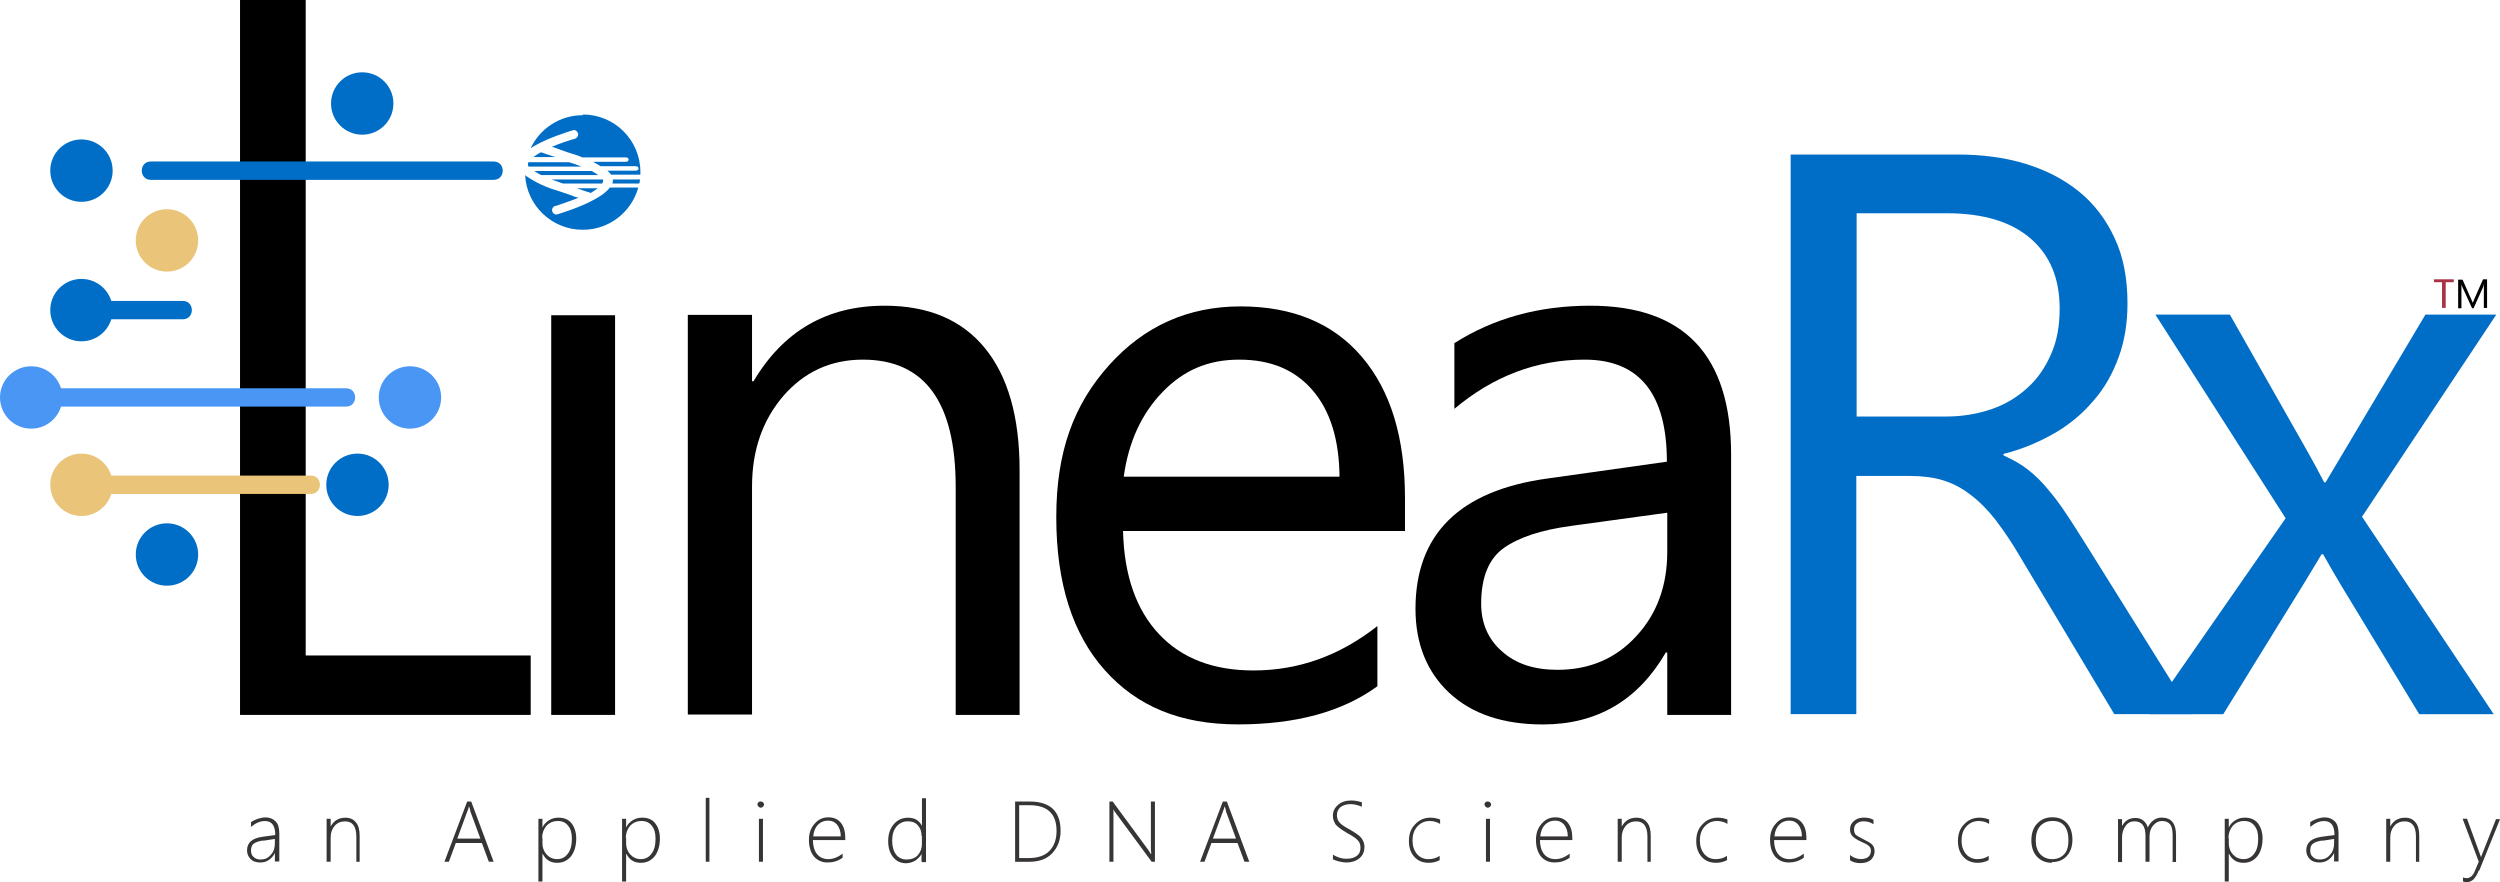 <?xml version="1.0" encoding="UTF-8"?> <svg xmlns="http://www.w3.org/2000/svg" id="Layer_2" data-name="Layer 2" viewBox="0 0 464.01 163.75"><defs><style> .cls-1 { fill: #373435; } .cls-2 { fill: #006ec7; } .cls-3 { fill: #4a96f5; } .cls-4 { fill: #a93344; } .cls-5 { fill: #e9c479; } </style></defs><g id="Layer_1-2" data-name="Layer 1"><g id="Layer_1-3" data-name="Layer_1"><path class="cls-2" d="M108.17,21.25c5.93,0,10.69,4.77,10.69,10.69v.48h-5.45c-.14-.27-.41-.48-.68-.75h5.31c.27,0,.48-.2.48-.41h0c0-.2-.2-.41-.48-.41h-6.54l-1.43-.82h6.13c.27,0,.48-.2.48-.41h0c0-.2-.2-.41-.48-.41h-8.11c-.61-.27-1.23-.48-1.91-.68h0c-1.16-.34-2.18-.75-3.13-1.09h0l-.61-.2c1.77-.75,3.54-1.29,4.29-1.5.41-.14.68-.61.54-1.02s-.54-.68-.95-.54c-1.09.34-4.36,1.36-6.81,2.72-.34.2-.75.41-1.02.61,1.7-3.61,5.38-6.13,9.67-6.13v-.14ZM118.79,33.31c0,.27-.07.48-.14.75h-4.97c.07-.27.07-.48.07-.75h5.04ZM118.45,34.88c-1.29,4.5-5.38,7.77-10.29,7.77-5.72,0-10.42-4.5-10.69-10.15.07.07.14.07.14.14.89.61,1.84,1.16,2.86,1.63.61.27,1.23.54,1.84.75.41.14.82.27,1.29.41h0c1.09.34,2.18.75,3.13,1.09l.61.2c-1.7.68-3.41,1.23-4.16,1.5h-.14c-.41.14-.68.61-.54,1.02s.54.68.95.54c1.09-.34,4.36-1.36,6.81-2.72,1.29-.68,2.32-1.43,2.93-2.25h5.18l.07.07ZM109.53,35.76c-.75-.2-1.5-.48-2.25-.75l-.2-.07h3.88c-.34.27-.82.54-1.23.82l-.14.07-.07-.07ZM104.49,34.06c-.14-.07-.27-.07-.41-.14h0c-.61-.2-1.16-.41-1.7-.61h9.54c.07.2,0,.48-.14.75h-7.29ZM100.47,32.49c-.48-.2-.89-.48-1.29-.75h10.63c.41.2.82.48,1.23.75h-10.56ZM98.09,30.92c-.14-.27-.14-.54,0-.82h7.56l.14.07h0c.75.2,1.43.48,2.11.75h-9.88.07ZM98.9,29.22c.41-.27.82-.61,1.36-.89l.14-.07.2.07c.68.2,1.36.48,2.04.68h0l.48.14h-4.22v.07Z"></path><polygon points="98.5 132.69 44.55 132.69 44.55 0 56.74 0 56.74 121.66 98.5 121.66 98.5 132.69"></polygon><polygon points="102.31 132.69 114.16 132.69 114.16 58.51 102.31 58.51 102.31 132.69"></polygon><path d="M189.3,132.69h-11.92v-42.3c0-15.73-5.72-23.64-17.23-23.64-5.93,0-10.83,2.25-14.71,6.68-3.88,4.5-5.86,10.08-5.86,16.89v42.3h-11.92V58.44h11.92v12.33h.27c5.59-9.4,13.69-14.03,24.32-14.03,8.11,0,14.3,2.59,18.6,7.83s6.47,12.81,6.47,22.68v45.37l.07.07Z"></path><path d="M260.82,98.56h-52.38c.2,8.24,2.45,14.64,6.68,19.14s10.08,6.74,17.51,6.74c8.38,0,16.01-2.72,23.02-8.24v11.17c-6.54,4.77-15.19,7.08-25.88,7.08s-18.73-3.34-24.73-10.08-8.99-16.21-8.99-28.4,3.27-20.91,9.81-28.2,14.71-10.9,24.39-10.9,17.23,3.13,22.55,9.4,7.97,14.99,7.97,26.16v6.2l.07-.07ZM248.62,88.48c-.07-6.88-1.7-12.19-4.97-16.01s-7.77-5.72-13.62-5.72-10.35,1.98-14.24,5.99-6.33,9.26-7.22,15.73h40.05Z"></path><path d="M321.37,132.69h-11.92v-11.58h-.27c-5.18,8.92-12.81,13.35-22.82,13.35-7.42,0-13.21-1.98-17.37-5.86s-6.27-9.13-6.27-15.6c0-13.83,8.17-21.93,24.45-24.18l22.21-3.13c0-12.6-5.11-18.94-15.26-18.94-8.92,0-16.96,3.07-24.18,9.13v-12.19c7.29-4.63,15.67-6.95,25.2-6.95,17.44,0,26.16,9.2,26.16,27.66v48.23l.07.07ZM309.45,95.16l-17.85,2.45c-5.52.75-9.67,2.11-12.47,4.09s-4.22,5.45-4.22,10.35c0,3.61,1.29,6.61,3.88,8.86,2.59,2.32,5.99,3.41,10.29,3.41,5.86,0,10.76-2.04,14.58-6.2,3.88-4.16,5.79-9.4,5.79-15.73v-7.42.2Z"></path><path class="cls-2" d="M406.93,132.55h-14.51l-17.44-29.15c-1.57-2.72-3.13-4.97-4.63-6.95-1.5-1.91-3.07-3.47-4.63-4.63-1.57-1.23-3.27-2.11-5.04-2.66s-3.88-.82-6.13-.82h-10.01v44.21h-12.19V28.68h30.99c4.5,0,8.72.54,12.53,1.7s7.15,2.86,10.01,5.18,5.04,5.24,6.61,8.65c1.63,3.47,2.38,7.49,2.38,12.12,0,3.61-.54,6.95-1.63,9.94s-2.59,5.72-4.63,8.04c-1.98,2.38-4.43,4.43-7.22,6.06-2.86,1.63-5.99,3-9.54,3.88v.27c1.77.82,3.27,1.63,4.56,2.66s2.52,2.18,3.61,3.54c1.16,1.36,2.32,2.86,3.47,4.63,1.16,1.7,2.38,3.68,3.81,5.93l19.48,31.2.14.07ZM344.6,39.64v37.67h16.55c3.07,0,5.86-.48,8.45-1.36s4.84-2.25,6.68-3.95c1.91-1.7,3.34-3.81,4.43-6.33,1.09-2.45,1.57-5.24,1.57-8.38,0-5.59-1.77-9.88-5.38-13.01s-8.79-4.7-15.6-4.7h-16.69v.07Z"></path><path class="cls-2" d="M463.33,58.38l-24.93,37.53,24.45,36.65h-13.83l-14.58-24.05c-.89-1.5-1.98-3.34-3.27-5.65h-.27c-.27.41-1.36,2.32-3.41,5.65l-14.85,24.05h-13.69l25.27-36.37-24.18-37.8h13.83l14.37,25.34c1.09,1.91,2.11,3.81,3.13,5.79h.27l18.53-31.13h13.15Z"></path><path class="cls-5" d="M36.78,44.62c0,3.2-2.59,5.79-5.79,5.79s-5.79-2.59-5.79-5.79,2.59-5.79,5.79-5.79,5.79,2.59,5.79,5.79Z"></path><path class="cls-2" d="M20.91,31.67c0,3.2-2.59,5.79-5.79,5.79s-5.79-2.59-5.79-5.79,2.59-5.79,5.79-5.79,5.79,2.59,5.79,5.79Z"></path><path class="cls-3" d="M11.58,73.77c0,3.2-2.59,5.79-5.79,5.79s-5.79-2.59-5.79-5.79,2.59-5.79,5.79-5.79,5.79,2.59,5.79,5.79Z"></path><path class="cls-2" d="M36.78,102.92c0,3.2-2.59,5.79-5.79,5.79s-5.79-2.59-5.79-5.79,2.59-5.79,5.79-5.79,5.79,2.59,5.79,5.79Z"></path><path class="cls-2" d="M73.02,19.21c0,3.2-2.59,5.79-5.79,5.79s-5.79-2.59-5.79-5.79,2.59-5.79,5.79-5.79,5.79,2.59,5.79,5.79Z"></path><path class="cls-3" d="M81.88,73.77c0,3.2-2.59,5.79-5.79,5.79s-5.79-2.59-5.79-5.79,2.59-5.79,5.79-5.79,5.79,2.59,5.79,5.79Z"></path><path class="cls-2" d="M72.14,89.98c0,3.2-2.59,5.79-5.79,5.79s-5.79-2.59-5.79-5.79,2.59-5.79,5.79-5.79,5.79,2.59,5.79,5.79Z"></path><path class="cls-5" d="M20.91,89.98c0,3.2-2.59,5.79-5.79,5.79s-5.79-2.59-5.79-5.79,2.59-5.79,5.79-5.79,5.79,2.59,5.79,5.79Z"></path><path class="cls-2" d="M28,33.38h63.62c2.25,0,2.25-3.41,0-3.41H28c-2.25,0-2.25,3.41,0,3.41h0Z"></path><path class="cls-3" d="M5.72,75.47h58.51c2.25,0,2.25-3.41,0-3.41H5.72c-2.25,0-2.25,3.41,0,3.41h0Z"></path><path class="cls-2" d="M20.91,57.56c0-3.2-2.59-5.79-5.79-5.79s-5.79,2.59-5.79,5.79,2.59,5.79,5.79,5.79,5.79-2.59,5.79-5.79Z"></path><path class="cls-2" d="M15.12,59.26h18.8c2.25,0,2.25-3.41,0-3.41H15.12c-2.25,0-2.25,3.41,0,3.41h0Z"></path><path class="cls-5" d="M15.12,91.68h42.57c2.25,0,2.25-3.41,0-3.41H15.12c-2.25,0-2.25,3.41,0,3.41h0Z"></path><polygon class="cls-4" points="455.43 52.38 453.93 52.38 453.93 57.15 453.25 57.15 453.25 52.38 451.75 52.38 451.75 51.84 455.43 51.84 455.43 52.38"></polygon><path d="M461.62,57.15h-.61v-3.54c0-.27,0-.61.07-1.02h0c-.07.27-.14.41-.14.54l-1.84,4.09h-.27l-1.84-4.02c-.07-.14-.14-.27-.14-.54h0v4.56h-.61v-5.31h.82l1.63,3.68c.14.27.2.48.27.61h0c.14-.27.2-.48.27-.68l1.63-3.68h.75v5.31Z"></path><path class="cls-1" d="M51.02,159.94v-1.63h0c-.27.54-.61.95-1.09,1.29s-1.02.48-1.63.48c-.75,0-1.36-.2-1.77-.61s-.68-.95-.68-1.63c0-1.43.95-2.25,2.79-2.52l2.45-.34c0-1.7-.61-2.59-1.91-2.59-.89,0-1.7.34-2.59,1.09v-.89c.27-.2.68-.41,1.23-.61.48-.14.95-.27,1.43-.27.82,0,1.43.27,1.91.75s.68,1.23.68,2.25v5.18h-.75l-.07.07ZM48.84,155.99c-.82.14-1.43.34-1.77.61s-.48.68-.48,1.29c0,.48.14.89.48,1.16.34.34.75.48,1.29.48.75,0,1.43-.27,1.91-.89.54-.54.75-1.29.75-2.18v-.75l-2.18.34v-.07Z"></path><path id="_1" data-name="1" class="cls-1" d="M66.14,159.94v-4.63c0-1.91-.68-2.86-2.11-2.86-.75,0-1.43.27-1.91.82s-.75,1.29-.75,2.11v4.56h-.75v-7.97h.75v1.43h0c.61-1.09,1.5-1.63,2.72-1.63.89,0,1.5.27,1.98.89.48.54.68,1.43.68,2.45v4.84h-.75.14Z"></path><path id="_2" data-name="2" class="cls-1" d="M90.73,159.94l-1.29-3.47h-4.84l-1.29,3.47h-.82l4.22-11.17h.75l4.16,11.17h-.89ZM87.33,150.54c-.07-.14-.14-.34-.14-.48-.07-.14-.07-.27-.14-.41h0c-.07.34-.2.61-.27.82l-1.91,5.18h4.29l-1.91-5.18.07.07Z"></path><path id="_3" data-name="3" class="cls-1" d="M100.68,158.51h0v5.11h-.75v-11.65h.75v1.63h0c.27-.61.68-1.02,1.23-1.36s1.09-.48,1.77-.48c1.02,0,1.84.34,2.38,1.02s.89,1.63.89,2.86c0,1.36-.34,2.45-.95,3.27-.68.82-1.5,1.23-2.59,1.23-1.23,0-2.11-.54-2.66-1.63h-.07ZM100.68,155.51v1.02c0,.82.27,1.5.75,2.04s1.16.89,1.98.89,1.5-.34,1.98-1.02c.54-.68.75-1.63.75-2.79,0-1.02-.2-1.77-.68-2.38s-1.09-.89-1.91-.89c-.95,0-1.63.34-2.18.95-.48.61-.75,1.36-.75,2.18h.07Z"></path><path id="_4" data-name="4" class="cls-1" d="M116.21,158.51h0v5.11h-.75v-11.65h.75v1.63h0c.27-.61.68-1.02,1.23-1.36s1.09-.48,1.77-.48c1.02,0,1.84.34,2.38,1.02s.89,1.63.89,2.86c0,1.36-.34,2.45-.95,3.27-.68.82-1.5,1.23-2.59,1.23-1.23,0-2.11-.54-2.66-1.63h-.07ZM116.21,155.51v1.02c0,.82.27,1.5.75,2.04s1.16.89,1.98.89,1.5-.34,1.98-1.02c.54-.68.75-1.63.75-2.79,0-1.02-.2-1.77-.68-2.38s-1.09-.89-1.91-.89c-.95,0-1.63.34-2.18.95-.48.61-.75,1.36-.75,2.18h.07Z"></path><polygon id="_5" data-name="5" class="cls-1" points="130.99 159.94 130.99 148.08 131.67 148.08 131.67 159.94 130.99 159.94"></polygon><path id="_6" data-name="6" class="cls-1" d="M141.2,149.92c-.14,0-.27-.07-.41-.2s-.2-.27-.2-.41c0-.2.07-.34.2-.41.14-.14.27-.14.41-.14s.27.07.41.14c.14.14.2.27.2.41s-.07.34-.2.41c-.14.14-.27.2-.41.2ZM140.86,159.94v-7.97h.75v7.97h-.75Z"></path><path id="_7" data-name="7" class="cls-1" d="M150.88,155.92c0,1.09.27,1.98.75,2.59s1.23.95,2.11.95,1.77-.34,2.66-1.02v.75c-.82.61-1.77.89-2.79.89s-1.84-.34-2.52-1.09c-.61-.75-.95-1.77-.95-3.13,0-1.16.34-2.18,1.02-2.93.68-.82,1.5-1.23,2.59-1.23,1.02,0,1.77.34,2.32,1.02s.82,1.63.82,2.86v.34h-5.99ZM156.05,155.24c0-.95-.27-1.63-.68-2.18-.41-.48-.95-.75-1.7-.75s-1.36.27-1.84.75-.82,1.23-.89,2.18h5.11Z"></path><path id="_8" data-name="8" class="cls-1" d="M171.04,159.94v-1.43h0c-.27.48-.68.89-1.16,1.23-.48.27-1.09.48-1.7.48-.95,0-1.77-.34-2.38-1.09s-.95-1.7-.95-3,.34-2.32,1.02-3.13,1.57-1.23,2.66-1.23c1.23,0,2.04.48,2.59,1.5h0v-5.11h.75v11.85h-.75l-.07-.07ZM171.04,155.1c0-.75-.2-1.36-.68-1.91s-1.09-.75-1.91-.75-1.5.34-2.04.95-.82,1.5-.82,2.66c0,1.09.27,1.98.75,2.59s1.16.89,1.91.89c.89,0,1.63-.27,2.11-.82s.75-1.23.75-2.04v-1.5l-.07-.07Z"></path><path id="_9" data-name="9" class="cls-1" d="M188.41,159.94v-11.17h2.79c1.84,0,3.27.48,4.22,1.36.95.95,1.43,2.25,1.43,4.09,0,1.7-.54,3.07-1.57,4.16s-2.45,1.57-4.29,1.57h-2.66.07ZM189.16,149.45v9.81h1.77c1.63,0,2.93-.41,3.81-1.29s1.36-2.11,1.36-3.75c0-3.2-1.7-4.77-5.04-4.77h-1.91Z"></path><path id="_10" data-name="10" class="cls-1" d="M213.75,159.94l-6.68-9.06c-.14-.2-.27-.34-.34-.54l-.07-.14h0v9.74h-.75v-11.17h.61l6.61,8.99c.14.2.27.41.48.75h.07c0-.34-.07-.68-.07-.95v-8.79h.75v11.17h-.61Z"></path><path id="_11" data-name="11" class="cls-1" d="M230.98,159.94l-1.29-3.47h-4.84l-1.29,3.47h-.82l4.22-11.17h.75l4.16,11.17h-.89ZM227.58,150.54c-.07-.14-.14-.34-.14-.48-.07-.14-.07-.27-.14-.41h0c-.07.34-.2.61-.27.82l-1.91,5.18h4.29l-1.91-5.18.07.07Z"></path><path id="_12" data-name="12" class="cls-1" d="M247.4,159.53v-.89c.82.48,1.63.75,2.45.75.89,0,1.57-.2,1.98-.54.48-.34.68-.89.68-1.5,0-.54-.14-1.02-.48-1.36-.27-.34-.95-.82-1.98-1.36-1.16-.68-1.84-1.23-2.18-1.63-.27-.48-.48-.95-.48-1.57,0-.82.27-1.43.95-2.04.61-.54,1.43-.82,2.45-.82.68,0,1.36.14,1.98.34v.82c-.68-.27-1.36-.48-2.11-.48s-1.36.2-1.84.54c-.48.41-.68.89-.68,1.5,0,.54.14,1.02.48,1.36.27.34.95.82,1.98,1.36,1.02.61,1.77,1.09,2.11,1.57s.54,1.02.54,1.57c0,.89-.27,1.57-.89,2.11s-1.43.82-2.52.82c-.41,0-.82-.07-1.36-.2-.48-.14-.89-.27-1.16-.41l.07.07Z"></path><path id="_13" data-name="13" class="cls-1" d="M267.29,159.6c-.61.34-1.29.54-2.11.54-1.09,0-1.98-.34-2.66-1.09s-1.02-1.7-1.02-2.93c0-1.29.34-2.32,1.16-3.13.75-.82,1.7-1.23,2.86-1.23.61,0,1.23.14,1.77.34v.82c-.54-.34-1.23-.54-1.91-.54-.95,0-1.7.34-2.32,1.02s-.89,1.57-.89,2.59.27,1.84.82,2.52c.54.61,1.23.95,2.11.95.82,0,1.5-.2,2.11-.61v.75h.07Z"></path><path id="_14" data-name="14" class="cls-1" d="M276.14,149.92c-.14,0-.27-.07-.41-.2s-.2-.27-.2-.41c0-.2.07-.34.2-.41.14-.14.27-.14.41-.14s.27.07.41.14c.14.14.2.27.2.41s-.07.34-.2.41c-.14.14-.27.2-.41.2ZM275.8,159.94v-7.97h.75v7.97h-.75Z"></path><path id="_15" data-name="15" class="cls-1" d="M285.82,155.92c0,1.09.27,1.98.75,2.59s1.23.95,2.11.95,1.77-.34,2.66-1.02v.75c-.82.61-1.77.89-2.79.89s-1.84-.34-2.52-1.09c-.61-.75-.95-1.77-.95-3.13,0-1.16.34-2.18,1.02-2.93.68-.82,1.5-1.23,2.59-1.23,1.02,0,1.77.34,2.32,1.02s.82,1.63.82,2.86v.34h-5.99ZM290.99,155.24c0-.95-.27-1.63-.68-2.18-.41-.48-.95-.75-1.7-.75s-1.36.27-1.84.75-.82,1.23-.89,2.18h5.11Z"></path><path id="_16" data-name="16" class="cls-1" d="M305.77,159.94v-4.63c0-1.91-.68-2.86-2.11-2.86-.75,0-1.43.27-1.91.82s-.75,1.29-.75,2.11v4.56h-.75v-7.97h.75v1.43h0c.61-1.09,1.5-1.63,2.72-1.63.89,0,1.5.27,1.98.89.48.54.68,1.43.68,2.45v4.84h-.75.14Z"></path><path id="_17" data-name="17" class="cls-1" d="M320.62,159.6c-.61.34-1.29.54-2.11.54-1.09,0-1.98-.34-2.66-1.09s-1.02-1.7-1.02-2.93c0-1.29.34-2.32,1.16-3.13.75-.82,1.7-1.23,2.86-1.23.61,0,1.23.14,1.77.34v.82c-.54-.34-1.23-.54-1.91-.54-.95,0-1.7.34-2.32,1.02s-.89,1.57-.89,2.59.27,1.84.82,2.52c.54.61,1.23.95,2.11.95.82,0,1.5-.2,2.11-.61v.75h.07Z"></path><path id="_18" data-name="18" class="cls-1" d="M329.27,155.92c0,1.09.27,1.98.75,2.59s1.23.95,2.11.95,1.77-.34,2.66-1.02v.75c-.82.61-1.77.89-2.79.89s-1.84-.34-2.52-1.09c-.61-.75-.95-1.77-.95-3.13,0-1.16.34-2.18,1.02-2.93.68-.82,1.5-1.23,2.59-1.23,1.02,0,1.77.34,2.32,1.02s.82,1.63.82,2.86v.34h-5.99ZM334.45,155.24c0-.95-.27-1.63-.68-2.18-.41-.48-.95-.75-1.7-.75s-1.36.27-1.84.75-.82,1.23-.89,2.18h5.11Z"></path><path id="_19" data-name="19" class="cls-1" d="M343.37,159.6v-.89c.27.2.61.41.95.54.41.14.75.2,1.02.2,1.23,0,1.91-.54,1.91-1.57,0-.34-.14-.68-.41-.89-.27-.27-.75-.48-1.36-.75-.75-.34-1.29-.68-1.63-1.02s-.48-.82-.48-1.29c0-.68.27-1.16.75-1.57s1.09-.61,1.84-.61c.68,0,1.29.14,1.77.41v.82c-.61-.41-1.23-.54-1.84-.54-.54,0-.95.14-1.29.41s-.48.61-.48,1.09c0,.41.07.68.27.95.2.2.68.48,1.36.82.82.41,1.43.75,1.7,1.02.34.34.48.75.48,1.29,0,.61-.27,1.16-.68,1.57-.48.41-1.16.61-1.98.61-.75,0-1.43-.2-1.91-.54v-.07Z"></path><path id="_20" data-name="20" class="cls-1" d="M369.19,159.6c-.61.34-1.29.54-2.11.54-1.09,0-1.98-.34-2.66-1.09s-1.02-1.7-1.02-2.93c0-1.29.34-2.32,1.16-3.13.75-.82,1.7-1.23,2.86-1.23.61,0,1.23.14,1.77.34v.82c-.54-.34-1.23-.54-1.91-.54-.95,0-1.7.34-2.32,1.02s-.89,1.57-.89,2.59.27,1.84.82,2.52c.54.61,1.23.95,2.11.95.82,0,1.5-.2,2.11-.61v.75h.07Z"></path><path id="_21" data-name="21" class="cls-1" d="M380.84,160.14c-1.16,0-2.11-.41-2.79-1.16s-1.02-1.77-1.02-3c0-1.29.34-2.38,1.09-3.13.68-.75,1.63-1.16,2.79-1.16s2.04.34,2.72,1.09,1.02,1.77,1.02,3.07c0,1.23-.34,2.25-1.02,3s-1.57,1.16-2.79,1.16v.14ZM380.91,152.38c-.95,0-1.7.34-2.25.95s-.82,1.5-.82,2.66c0,1.02.27,1.91.82,2.52s1.29.95,2.25.95,1.7-.34,2.25-.95.75-1.5.75-2.59c0-1.16-.27-2.04-.75-2.66-.54-.61-1.23-.89-2.18-.89h-.07Z"></path><path id="_22" data-name="22" class="cls-1" d="M403.25,159.94v-4.84c0-1.02-.14-1.7-.48-2.11s-.82-.61-1.5-.61c-.61,0-1.16.27-1.63.82s-.68,1.23-.68,2.04v4.7h-.75v-4.84c0-1.77-.68-2.66-2.04-2.66-.68,0-1.23.27-1.63.82s-.68,1.23-.68,2.11v4.63h-.75v-7.97h.75v1.29h0c.54-1.02,1.36-1.5,2.45-1.5.61,0,1.09.14,1.5.48s.68.75.82,1.29c.27-.54.61-1.02,1.09-1.36s.95-.48,1.5-.48c1.77,0,2.66,1.09,2.66,3.27v4.97h-.75l.14-.07Z"></path><path id="_23" data-name="23" class="cls-1" d="M413.67,158.51h0v5.11h-.75v-11.65h.75v1.63h0c.27-.61.68-1.02,1.23-1.36s1.09-.48,1.77-.48c1.02,0,1.84.34,2.38,1.02s.89,1.63.89,2.86c0,1.36-.34,2.45-.95,3.27-.68.82-1.5,1.23-2.59,1.23-1.23,0-2.11-.54-2.66-1.63h-.07ZM413.67,155.51v1.02c0,.82.27,1.5.75,2.04s1.16.89,1.98.89,1.5-.34,1.98-1.02c.54-.68.75-1.63.75-2.79,0-1.02-.2-1.77-.68-2.38s-1.09-.89-1.91-.89c-.95,0-1.63.34-2.18.95-.48.61-.75,1.36-.75,2.18h.07Z"></path><path id="_24" data-name="24" class="cls-1" d="M433.22,159.94v-1.63h0c-.27.54-.61.95-1.09,1.29s-1.02.48-1.63.48c-.75,0-1.36-.2-1.77-.61s-.68-.95-.68-1.63c0-1.43.95-2.25,2.79-2.52l2.45-.34c0-1.7-.61-2.59-1.91-2.59-.89,0-1.7.34-2.59,1.09v-.89c.27-.2.68-.41,1.23-.61.48-.14.95-.27,1.43-.27.82,0,1.43.27,1.91.75s.68,1.23.68,2.25v5.18h-.75l-.07.07ZM431.04,155.99c-.82.14-1.43.34-1.77.61s-.48.68-.48,1.29c0,.48.14.89.48,1.16.34.34.75.48,1.29.48.75,0,1.43-.27,1.91-.89.54-.54.75-1.29.75-2.18v-.75l-2.18.34v-.07Z"></path><path id="_25" data-name="25" class="cls-1" d="M448.41,159.94v-4.63c0-1.91-.68-2.86-2.11-2.86-.75,0-1.43.27-1.91.82s-.75,1.29-.75,2.11v4.56h-.75v-7.97h.75v1.43h0c.61-1.09,1.5-1.63,2.72-1.63.89,0,1.5.27,1.98.89.48.54.68,1.43.68,2.45v4.84h-.75.14Z"></path><path id="_26" data-name="26" class="cls-1" d="M460.06,161.57c-.27.75-.61,1.23-.95,1.63-.34.34-.82.54-1.36.54-.2,0-.41-.07-.61-.14v-.75c.2.07.41.14.68.14.61,0,1.16-.41,1.5-1.29l.75-1.77-3-7.97h.82l2.38,6.54c.07.14.07.27.14.34,0,.07.07.2.07.27h0l.2-.54,2.59-6.54h.75l-3.88,9.6-.07-.07Z"></path></g></g></svg> 